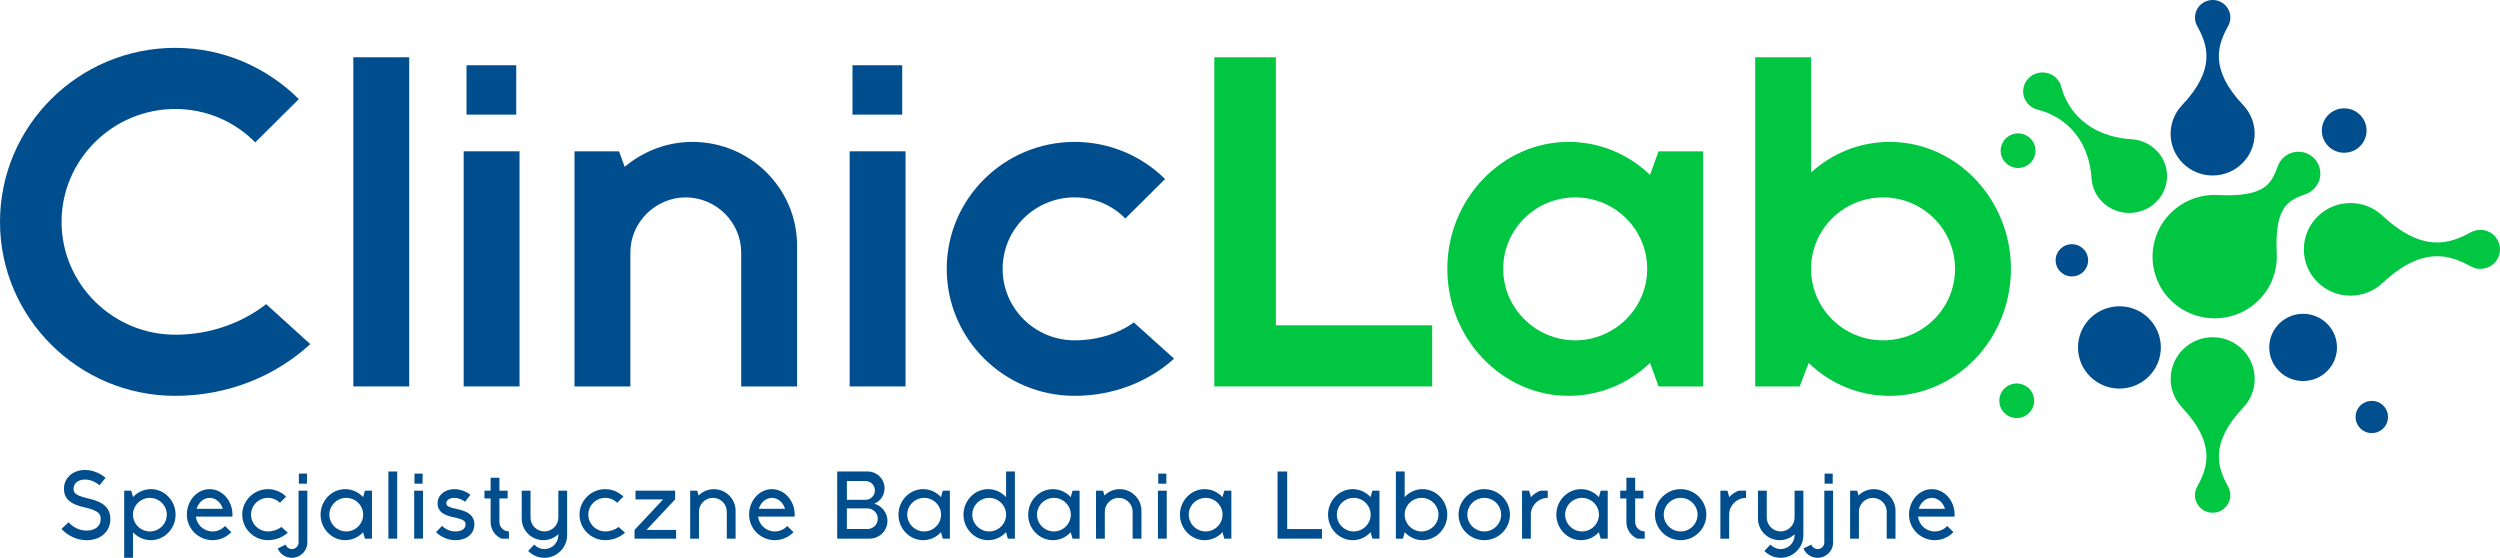 <svg width="493" height="110" viewBox="0 0 493 110" fill="none" xmlns="http://www.w3.org/2000/svg">
<g clip-path="url(#clip0_914_4468)">
<path d="M61.174 67.858C54.354 74.163 44.922 78.06 34.556 78.06C15.504 78.06 0 62.667 0 43.752C0 24.836 15.504 9.438 34.556 9.438C44.083 9.438 52.676 13.331 58.931 19.545L50.338 28.077C46.322 23.999 40.719 21.492 34.556 21.492C22.229 21.492 12.14 31.508 12.14 43.747C12.14 55.986 22.229 66.003 34.556 66.003C41.467 66.003 47.726 63.685 52.489 59.974L61.174 67.854V67.858Z" fill="#004E8E"/>
<path d="M80.695 76.205H69.676V11.294H80.695V76.205Z" fill="#004E8E"/>
<path d="M102.454 76.205H91.435V29.838H102.454V76.205ZM101.802 22.605H91.996V12.869H101.802V22.605Z" fill="#004E8E"/>
<path d="M146.163 76.205V49.776C146.163 43.842 141.212 38.926 135.236 38.926C129.259 38.926 124.308 43.842 124.308 49.776V76.205H113.29V29.838H122.07L123.191 32.898C126.834 29.838 131.502 27.982 136.548 27.982C147.941 27.982 157.19 37.161 157.19 48.477V76.205H146.172H146.163Z" fill="#004E8E"/>
<path d="M178.571 76.205H167.553V29.838H178.571V76.205ZM177.915 22.605H168.109V12.869H177.915V22.605Z" fill="#004E8E"/>
<path d="M231.526 70.732C226.484 75.277 219.573 78.06 211.914 78.06C197.996 78.06 186.695 66.84 186.695 53.021C186.695 39.203 197.996 27.982 211.914 27.982C218.825 27.982 225.176 30.766 229.752 35.306L221.907 43.095C219.386 40.497 215.835 38.922 211.914 38.922C204.068 38.922 197.718 45.227 197.718 53.017C197.718 60.806 204.068 67.112 211.914 67.112C216.395 67.112 220.507 65.813 223.589 63.586L231.526 70.724V70.732Z" fill="#004E8E"/>
<path d="M282.425 64.151V76.205H239.463V11.294H251.603V64.151H282.425Z" fill="#00C642"/>
<path d="M327.069 76.205L325.386 71.57C321.092 75.652 315.485 78.06 309.321 78.06C296.247 78.06 285.411 66.84 285.411 53.021C285.411 39.203 296.242 27.982 309.321 27.982C315.485 27.982 321.088 30.395 325.386 34.473L327.069 29.838H335.849V76.205H327.069ZM324.826 53.021C324.826 45.232 318.475 38.926 310.63 38.926C302.784 38.926 296.434 45.232 296.434 53.021C296.434 60.811 302.88 67.116 310.63 67.116C318.38 67.116 324.826 60.811 324.826 53.021Z" fill="#00C642"/>
<path d="M396.553 53.021C396.553 66.84 385.813 78.06 372.643 78.06C366.479 78.06 360.876 75.648 356.673 71.57L354.9 76.205H346.12V11.294H357.143V34.011C361.346 30.209 366.762 27.982 372.647 27.982C385.817 27.982 396.558 39.294 396.558 53.021H396.553ZM385.535 53.021C385.535 45.232 379.184 38.927 371.339 38.927C363.493 38.927 357.143 45.232 357.143 53.021C357.143 60.811 363.493 67.116 371.339 67.116C379.184 67.116 385.535 60.811 385.535 53.021Z" fill="#00C642"/>
<path d="M448.978 49.992C448.482 40.312 451.577 39.444 454.793 38.223C455.345 38.016 455.863 37.692 456.306 37.248C457.992 35.573 457.992 32.855 456.306 31.18C454.62 29.506 451.881 29.506 450.195 31.18C449.751 31.62 449.425 32.134 449.212 32.682C447.982 35.876 447.109 38.948 437.359 38.456C434.017 38.288 430.618 39.47 428.066 42.004C423.281 46.755 423.281 54.463 428.066 59.214C432.852 63.966 440.615 63.966 445.4 59.214C447.952 56.681 449.143 53.306 448.973 49.987L448.978 49.992Z" fill="#00C642"/>
<path d="M423.733 62.774C420.542 59.607 415.37 59.607 412.175 62.774C408.985 65.942 408.985 71.078 412.175 74.25C415.365 77.417 420.538 77.417 423.728 74.25C426.919 71.082 426.919 65.946 423.728 62.779L423.733 62.774Z" fill="#004E8E"/>
<path d="M400.126 76.619C398.783 75.285 396.61 75.285 395.271 76.619C393.928 77.953 393.928 80.11 395.271 81.44C396.614 82.773 398.787 82.773 400.126 81.44C401.469 80.106 401.469 77.948 400.126 76.619Z" fill="#00C642"/>
<path d="M400.396 27.305C399.053 25.971 396.879 25.971 395.541 27.305C394.197 28.638 394.197 30.796 395.541 32.125C396.884 33.459 399.057 33.459 400.396 32.125C401.739 30.792 401.739 28.634 400.396 27.305Z" fill="#00C642"/>
<path d="M401.847 21.63C406.285 22.726 411.858 26.493 412.453 35.202C412.566 36.898 413.288 38.564 414.618 39.863C417.53 42.703 422.246 42.703 425.158 39.863C428.071 37.023 428.071 32.414 425.158 29.575C423.828 28.276 422.12 27.572 420.381 27.46C411.458 26.877 407.598 21.44 406.477 17.107C406.316 16.481 405.985 15.881 405.477 15.385C403.986 13.931 401.574 13.931 400.083 15.385C398.592 16.839 398.592 19.196 400.083 20.65C400.587 21.142 401.2 21.466 401.847 21.625V21.63Z" fill="#00C642"/>
<path d="M458.892 63.823C456.284 61.234 452.055 61.234 449.451 63.823C446.843 66.412 446.843 70.612 449.451 73.197C452.059 75.786 456.289 75.786 458.897 73.197C461.505 70.607 461.505 66.408 458.897 63.823H458.892Z" fill="#004E8E"/>
<path d="M469.98 84.475C471.229 83.235 471.229 81.224 469.98 79.983C468.73 78.743 466.705 78.743 465.456 79.983C464.206 81.224 464.206 83.235 465.456 84.475C466.705 85.716 468.73 85.716 469.98 84.475Z" fill="#004E8E"/>
<path d="M408.576 48.153C406.807 48.153 405.373 49.578 405.373 51.334C405.373 53.09 406.807 54.514 408.576 54.514C410.345 54.514 411.779 53.09 411.779 51.334C411.779 49.578 410.345 48.153 408.576 48.153Z" fill="#004E8E"/>
<path d="M430.296 20.749C428.901 22.221 428.044 24.202 428.044 26.381C428.044 30.925 431.752 34.607 436.329 34.607C440.906 34.607 444.618 30.921 444.618 26.377C444.618 24.198 443.762 22.217 442.371 20.745C435.564 13.547 437.372 8.778 439.393 5.131C439.667 4.635 439.828 4.065 439.828 3.461C439.832 1.549 438.272 0 436.342 0C434.412 0 432.852 1.554 432.852 3.465C432.852 4.07 433.008 4.639 433.282 5.136C435.299 8.778 437.107 13.551 430.296 20.749Z" fill="#004E8E"/>
<path d="M442.375 80.356C443.77 78.885 444.627 76.904 444.627 74.724C444.627 70.18 440.919 66.499 436.342 66.499C431.765 66.499 428.053 70.184 428.053 74.729C428.053 76.908 428.909 78.889 430.3 80.36C437.107 87.559 435.299 92.328 433.278 95.974C433.004 96.471 432.843 97.04 432.843 97.644C432.843 99.561 434.403 101.11 436.333 101.11C438.263 101.11 439.824 99.556 439.824 97.644C439.824 97.04 439.667 96.471 439.393 95.974C437.377 92.332 435.568 87.559 442.38 80.36L442.375 80.356Z" fill="#00C642"/>
<path d="M469.811 42.513C468.164 40.981 465.951 40.04 463.517 40.04C458.44 40.04 454.32 44.127 454.32 49.172C454.32 54.212 458.436 58.304 463.517 58.304C465.951 58.304 468.168 57.363 469.811 55.827C477.856 48.33 483.185 50.32 487.258 52.542C487.81 52.844 488.449 53.017 489.123 53.017C491.261 53.017 492.996 51.295 492.996 49.172C492.996 47.049 491.261 45.327 489.123 45.327C488.445 45.327 487.81 45.499 487.258 45.801C483.185 48.024 477.856 50.013 469.811 42.517V42.513Z" fill="#00C642"/>
<path d="M462.274 21.362C459.835 21.362 457.862 23.326 457.862 25.742C457.862 28.163 459.835 30.123 462.274 30.123C464.712 30.123 466.686 28.163 466.686 25.742C466.686 23.321 464.708 21.362 462.274 21.362Z" fill="#004E8E"/>
<path d="M14.392 105.935C13.574 105.577 12.809 105.028 12.123 104.308L13.514 103.004C14.544 104.083 15.743 104.631 17.113 104.631C18.751 104.631 19.855 103.742 19.855 102.4V102.361C19.855 101.775 19.721 101.416 19.36 101.114C18.921 100.717 18.104 100.376 16.843 100.091C15.339 99.772 14.366 99.371 13.7 98.823C12.957 98.197 12.614 97.403 12.614 96.346V96.328C12.614 95.836 12.71 95.362 12.918 94.908C13.127 94.472 13.414 94.076 13.774 93.735C14.535 93.053 15.583 92.677 16.726 92.677C17.486 92.677 18.251 92.828 18.956 93.113C19.621 93.376 20.251 93.739 20.82 94.231L19.621 95.685C18.708 94.947 17.734 94.567 16.726 94.567C15.278 94.567 14.518 95.474 14.518 96.328V96.346C14.518 96.971 14.518 97.649 17.26 98.257C18.86 98.615 19.929 99.069 20.633 99.694C21.394 100.355 21.759 101.244 21.759 102.361V102.4C21.759 103.553 21.303 104.614 20.464 105.352C19.608 106.129 18.443 106.526 17.113 106.526C16.161 106.526 15.226 106.336 14.387 105.939L14.392 105.935Z" fill="#004E8E"/>
<path d="M34.625 101.49C34.625 104.252 32.434 106.522 29.748 106.522C28.375 106.522 27.119 105.917 26.223 104.951V110H24.489V96.76H25.88L26.223 97.968V98.041C27.119 97.058 28.375 96.453 29.748 96.453C32.434 96.453 34.625 98.723 34.625 101.485V101.49ZM32.891 101.49C32.891 99.673 31.387 98.18 29.557 98.18C27.727 98.18 26.223 99.673 26.223 101.49C26.223 103.307 27.727 104.8 29.557 104.8C31.387 104.8 32.891 103.307 32.891 101.49Z" fill="#004E8E"/>
<path d="M38.624 101.87C38.793 103.514 40.223 104.8 41.919 104.8C42.892 104.8 43.766 104.385 44.374 103.721L45.613 104.951C45.574 104.968 45.535 105.007 45.5 105.046C44.548 105.991 43.27 106.522 41.919 106.522C40.567 106.522 39.311 105.991 38.337 105.046C37.385 104.101 36.85 102.832 36.85 101.49C36.85 98.71 38.872 96.458 41.345 96.458C43.818 96.458 45.839 98.71 45.839 101.49V101.87H38.62H38.624ZM38.759 100.337H43.94C43.557 99.09 42.549 98.18 41.349 98.18C40.15 98.18 39.158 99.086 38.759 100.337Z" fill="#004E8E"/>
<path d="M56.74 105.046C55.732 105.952 54.359 106.522 52.837 106.522C50.056 106.522 47.769 104.252 47.769 101.49C47.769 98.728 50.056 96.458 52.837 96.458C54.228 96.458 55.506 97.027 56.419 97.934L55.202 99.142C54.593 98.555 53.754 98.175 52.842 98.175C51.012 98.175 49.508 99.669 49.508 101.485C49.508 103.302 51.012 104.795 52.842 104.795C53.85 104.795 54.785 104.455 55.489 103.924L56.745 105.041L56.74 105.046Z" fill="#004E8E"/>
<path d="M60.609 106.975C60.609 108.641 59.236 110 57.562 110C56.306 110 55.219 109.245 54.763 108.166L56.323 107.389C56.493 107.898 56.988 108.278 57.562 108.278C58.288 108.278 58.875 107.691 58.875 106.975V96.76H60.609V106.975ZM60.535 95.379H58.936V93.394H60.535V95.379Z" fill="#004E8E"/>
<path d="M73.353 106.22H71.962L71.619 105.011V104.934C70.724 105.918 69.467 106.522 68.076 106.522C65.408 106.522 63.217 104.252 63.217 101.49C63.217 98.728 65.408 96.458 68.076 96.458C69.467 96.458 70.724 97.062 71.619 98.046V97.972L71.962 96.764H73.353V106.22ZM71.619 101.49C71.619 99.673 70.115 98.18 68.285 98.18C66.455 98.18 64.951 99.673 64.951 101.49C64.951 103.307 66.455 104.8 68.285 104.8C70.115 104.8 71.619 103.307 71.619 101.49Z" fill="#004E8E"/>
<path d="M76.591 106.219V92.979H78.326V106.219H76.591Z" fill="#004E8E"/>
<path d="M83.411 106.219H81.677V96.764H83.411V106.219ZM83.337 95.379H81.738V93.394H83.337V95.379Z" fill="#004E8E"/>
<path d="M87.754 106.103C87.106 105.84 86.515 105.46 85.98 104.951L87.18 103.704C87.94 104.442 88.836 104.8 89.849 104.8C91.031 104.8 91.809 104.252 91.809 103.436V103.419C91.809 103.005 91.809 102.491 89.636 102.038C88.475 101.809 87.71 101.529 87.197 101.132C86.589 100.657 86.284 100.035 86.284 99.22V99.203C86.284 98.465 86.645 97.748 87.258 97.235C87.867 96.743 88.666 96.458 89.562 96.458C90.153 96.458 90.744 96.57 91.296 96.76C91.809 96.95 92.304 97.213 92.761 97.571L91.713 98.935C91.048 98.443 90.322 98.18 89.562 98.18C88.588 98.18 88.019 98.71 88.019 99.203V99.22C88.019 99.522 88.097 99.634 88.249 99.751C88.553 99.979 89.127 100.186 90.001 100.355C91.24 100.618 92.039 100.924 92.591 101.378C93.239 101.887 93.543 102.551 93.543 103.419V103.436C93.543 104.325 93.161 105.119 92.478 105.689C91.813 106.237 90.896 106.522 89.849 106.522C89.105 106.522 88.401 106.388 87.754 106.107V106.103Z" fill="#004E8E"/>
<path d="M100.367 104.8V106.219H98.903C97.625 105.671 96.751 104.403 96.751 102.927V98.292H95.534V96.76H96.751V94.205H98.485V96.76H100.107V98.292H98.485V102.927C98.485 103.967 99.324 104.8 100.372 104.8H100.367Z" fill="#004E8E"/>
<path d="M111.834 105.555C111.834 107.993 109.813 110 107.357 110C106.101 110 104.957 109.491 104.158 108.636L105.34 107.389C105.874 107.954 106.579 108.278 107.361 108.278C108.865 108.278 110.104 107.048 110.104 105.555V105.348C109.343 106.068 108.296 106.522 107.152 106.522C104.81 106.522 102.884 104.61 102.884 102.284V96.76H104.618V102.072C104.618 103.565 105.857 104.795 107.361 104.795C108.865 104.795 110.104 103.565 110.104 102.072V96.76H111.838V105.555H111.834Z" fill="#004E8E"/>
<path d="M123.248 105.046C122.239 105.952 120.866 106.522 119.345 106.522C116.563 106.522 114.276 104.252 114.276 101.49C114.276 98.728 116.563 96.458 119.345 96.458C120.736 96.458 122.013 97.027 122.926 97.934L121.709 99.142C121.101 98.555 120.262 98.175 119.349 98.175C117.519 98.175 116.015 99.669 116.015 101.485C116.015 103.302 117.519 104.795 119.349 104.795C120.357 104.795 121.292 104.455 121.996 103.924L123.252 105.041L123.248 105.046Z" fill="#004E8E"/>
<path d="M133.323 106.22H125.13V104.498L130.767 98.482H125.321V96.76H133.132V98.482L127.494 104.498H133.323V106.22Z" fill="#004E8E"/>
<path d="M143.325 106.219V100.903C143.325 99.409 142.108 98.18 140.582 98.18C139.056 98.18 137.839 99.409 137.839 100.903V106.219H136.105V96.764H137.496L137.761 97.709C138.544 96.932 139.608 96.462 140.791 96.462C143.134 96.462 145.059 98.374 145.059 100.717V106.219H143.325Z" fill="#004E8E"/>
<path d="M149.497 101.87C149.666 103.514 151.096 104.8 152.792 104.8C153.765 104.8 154.639 104.385 155.247 103.721L156.486 104.951C156.447 104.968 156.408 105.007 156.373 105.046C155.421 105.991 154.143 106.522 152.792 106.522C151.44 106.522 150.184 105.991 149.21 105.046C148.258 104.101 147.724 102.832 147.724 101.49C147.724 98.71 149.745 96.458 152.218 96.458C154.691 96.458 156.712 98.71 156.712 101.49V101.87H149.493H149.497ZM149.632 100.337H154.813C154.43 99.09 153.422 98.18 152.222 98.18C151.023 98.18 150.032 99.086 149.632 100.337Z" fill="#004E8E"/>
<path d="M175.007 102.72C175.007 104.649 173.425 106.219 171.482 106.219H165.101V92.979H171.104C172.951 92.979 174.438 94.472 174.438 96.289C174.438 97.653 173.599 98.844 172.399 99.336C173.903 99.733 175.007 101.114 175.007 102.72ZM167.005 98.559H170.682C171.712 98.559 172.53 97.726 172.53 96.704C172.53 95.681 171.712 94.87 170.682 94.87H167.005V98.559ZM173.099 102.284C173.099 101.166 172.186 100.26 171.06 100.26H167.001V104.325H171.06C172.186 104.325 173.099 103.419 173.099 102.284Z" fill="#004E8E"/>
<path d="M187.312 106.22H185.921L185.578 105.011V104.934C184.683 105.918 183.426 106.522 182.036 106.522C179.367 106.522 177.176 104.252 177.176 101.49C177.176 98.728 179.367 96.458 182.036 96.458C183.426 96.458 184.683 97.062 185.578 98.046V97.972L185.921 96.764H187.312V106.22ZM185.578 101.49C185.578 99.673 184.074 98.18 182.244 98.18C180.414 98.18 178.91 99.673 178.91 101.49C178.91 103.307 180.414 104.8 182.244 104.8C184.074 104.8 185.578 103.307 185.578 101.49Z" fill="#004E8E"/>
<path d="M198.744 106.219L198.401 105.011V104.933C197.505 105.917 196.249 106.522 194.858 106.522C192.189 106.522 189.999 104.252 189.999 101.49C189.999 98.728 192.189 96.458 194.858 96.458C196.249 96.458 197.505 97.062 198.401 98.046V92.979H200.135V106.219H198.744ZM198.401 101.49C198.401 99.673 196.897 98.18 195.067 98.18C193.237 98.18 191.733 99.673 191.733 101.49C191.733 103.306 193.237 104.8 195.067 104.8C196.897 104.8 198.401 103.306 198.401 101.49Z" fill="#004E8E"/>
<path d="M212.896 106.22H211.505L211.162 105.011V104.934C210.267 105.918 209.011 106.522 207.62 106.522C204.951 106.522 202.76 104.252 202.76 101.49C202.76 98.728 204.951 96.458 207.62 96.458C209.011 96.458 210.267 97.062 211.162 98.046V97.972L211.505 96.764H212.896V106.22ZM211.162 101.49C211.162 99.673 209.658 98.18 207.828 98.18C205.998 98.18 204.494 99.673 204.494 101.49C204.494 103.307 205.998 104.8 207.828 104.8C209.658 104.8 211.162 103.307 211.162 101.49Z" fill="#004E8E"/>
<path d="M223.354 106.219V100.903C223.354 99.409 222.137 98.18 220.612 98.18C219.086 98.18 217.869 99.409 217.869 100.903V106.219H216.135V96.764H217.526L217.791 97.709C218.573 96.932 219.638 96.462 220.82 96.462C223.163 96.462 225.089 98.374 225.089 100.717V106.219H223.354Z" fill="#004E8E"/>
<path d="M230.079 106.219H228.344V96.764H230.079V106.219ZM230.005 95.379H228.405V93.394H230.005V95.379Z" fill="#004E8E"/>
<path d="M242.823 106.22H241.432L241.088 105.011V104.934C240.193 105.918 238.937 106.522 237.546 106.522C234.877 106.522 232.687 104.252 232.687 101.49C232.687 98.728 234.877 96.458 237.546 96.458C238.937 96.458 240.193 97.062 241.088 98.046V97.972L241.432 96.764H242.823V106.22ZM241.088 101.49C241.088 99.673 239.585 98.18 237.755 98.18C235.925 98.18 234.421 99.673 234.421 101.49C234.421 103.307 235.925 104.8 237.755 104.8C239.585 104.8 241.088 103.307 241.088 101.49Z" fill="#004E8E"/>
<path d="M260.692 106.219H251.929V92.979H253.833V104.329H260.692V106.219Z" fill="#004E8E"/>
<path d="M272.028 106.22H270.637L270.293 105.011V104.934C269.398 105.918 268.142 106.522 266.751 106.522C264.082 106.522 261.891 104.252 261.891 101.49C261.891 98.728 264.082 96.458 266.751 96.458C268.142 96.458 269.398 97.062 270.293 98.046V97.972L270.637 96.764H272.028V106.22ZM270.293 101.49C270.293 99.673 268.789 98.18 266.959 98.18C265.13 98.18 263.626 99.673 263.626 101.49C263.626 103.307 265.13 104.8 266.959 104.8C268.789 104.8 270.293 103.307 270.293 101.49Z" fill="#004E8E"/>
<path d="M285.402 101.49C285.402 104.252 283.211 106.522 280.525 106.522C279.152 106.522 277.895 105.917 277 104.933V105.011L276.657 106.219H275.266V92.979H277V98.028C277.895 97.062 279.152 96.458 280.525 96.458C283.211 96.458 285.402 98.728 285.402 101.49ZM283.668 101.49C283.668 99.673 282.164 98.18 280.334 98.18C278.504 98.18 277 99.673 277 101.49C277 103.306 278.504 104.8 280.334 104.8C282.164 104.8 283.668 103.306 283.668 101.49Z" fill="#004E8E"/>
<path d="M297.764 101.49C297.764 104.252 295.477 106.522 292.696 106.522C289.914 106.522 287.627 104.252 287.627 101.49C287.627 98.728 289.914 96.458 292.696 96.458C295.477 96.458 297.764 98.728 297.764 101.49ZM296.029 101.49C296.029 99.673 294.526 98.18 292.696 98.18C290.866 98.18 289.362 99.673 289.362 101.49C289.362 103.307 290.866 104.8 292.696 104.8C294.526 104.8 296.029 103.307 296.029 101.49Z" fill="#004E8E"/>
<path d="M301.88 101.49V106.22H300.146V96.764H301.537L301.88 97.972V98.046C302.393 97.481 303.023 97.045 303.749 96.76H305.214V98.18C303.384 98.18 301.88 99.673 301.88 101.49Z" fill="#004E8E"/>
<path d="M317.045 106.22H315.654L315.311 105.011V104.934C314.416 105.918 313.159 106.522 311.769 106.522C309.1 106.522 306.909 104.252 306.909 101.49C306.909 98.728 309.1 96.458 311.769 96.458C313.159 96.458 314.416 97.062 315.311 98.046V97.972L315.654 96.764H317.045V106.22ZM315.311 101.49C315.311 99.673 313.807 98.18 311.977 98.18C310.147 98.18 308.643 99.673 308.643 101.49C308.643 103.307 310.147 104.8 311.977 104.8C313.807 104.8 315.311 103.307 315.311 101.49Z" fill="#004E8E"/>
<path d="M324.339 104.8V106.219H322.874C321.596 105.671 320.723 104.403 320.723 102.927V98.292H319.505V96.76H320.723V94.205H322.457V96.76H324.078V98.292H322.457V102.927C322.457 103.967 323.296 104.8 324.343 104.8H324.339Z" fill="#004E8E"/>
<path d="M336.492 101.49C336.492 104.252 334.206 106.522 331.424 106.522C328.642 106.522 326.356 104.252 326.356 101.49C326.356 98.728 328.642 96.458 331.424 96.458C334.206 96.458 336.492 98.728 336.492 101.49ZM334.758 101.49C334.758 99.673 333.254 98.18 331.424 98.18C329.594 98.18 328.09 99.673 328.09 101.49C328.09 103.307 329.594 104.8 331.424 104.8C333.254 104.8 334.758 103.307 334.758 101.49Z" fill="#004E8E"/>
<path d="M340.991 101.49V106.22H339.256V96.764H340.647L340.991 97.972V98.046C341.504 97.481 342.134 97.045 342.86 96.76H344.325V98.18C342.495 98.18 340.991 99.673 340.991 101.49Z" fill="#004E8E"/>
<path d="M355.621 105.555C355.621 107.993 353.6 110 351.144 110C349.888 110 348.745 109.491 347.945 108.636L349.128 107.389C349.662 107.954 350.366 108.278 351.149 108.278C352.653 108.278 353.891 107.048 353.891 105.555V105.348C353.131 106.068 352.083 106.522 350.94 106.522C348.597 106.522 346.672 104.61 346.672 102.284V96.76H348.406V102.072C348.406 103.565 349.645 104.795 351.149 104.795C352.653 104.795 353.891 103.565 353.891 102.072V96.76H355.626V105.555H355.621Z" fill="#004E8E"/>
<path d="M361.489 106.975C361.489 108.641 360.116 110 358.442 110C357.186 110 356.099 109.245 355.643 108.166L357.203 107.389C357.373 107.898 357.869 108.278 358.442 108.278C359.168 108.278 359.755 107.691 359.755 106.975V96.76H361.489V106.975ZM361.411 95.379H359.811V93.394H361.411V95.379Z" fill="#004E8E"/>
<path d="M372.06 106.219V100.903C372.06 99.409 370.843 98.18 369.318 98.18C367.792 98.18 366.575 99.409 366.575 100.903V106.219H364.841V96.764H366.231L366.497 97.709C367.279 96.932 368.344 96.462 369.526 96.462C371.869 96.462 373.795 98.374 373.795 100.717V106.219H372.06Z" fill="#004E8E"/>
<path d="M378.232 101.87C378.406 103.514 379.832 104.8 381.527 104.8C382.501 104.8 383.374 104.385 383.983 103.721L385.222 104.951C385.183 104.968 385.144 105.007 385.109 105.046C384.157 105.991 382.879 106.522 381.527 106.522C380.175 106.522 378.915 105.991 377.946 105.046C376.994 104.101 376.459 102.832 376.459 101.49C376.459 98.71 378.48 96.458 380.953 96.458C383.427 96.458 385.448 98.71 385.448 101.49V101.87H378.228H378.232ZM378.367 100.337H383.548C383.166 99.09 382.157 98.18 380.958 98.18C379.758 98.18 378.767 99.086 378.367 100.337Z" fill="#004E8E"/>
</g>
<defs>
<clipPath id="clip0_914_4468">
<rect width="493" height="110" fill="white"/>
</clipPath>
</defs>
</svg>
